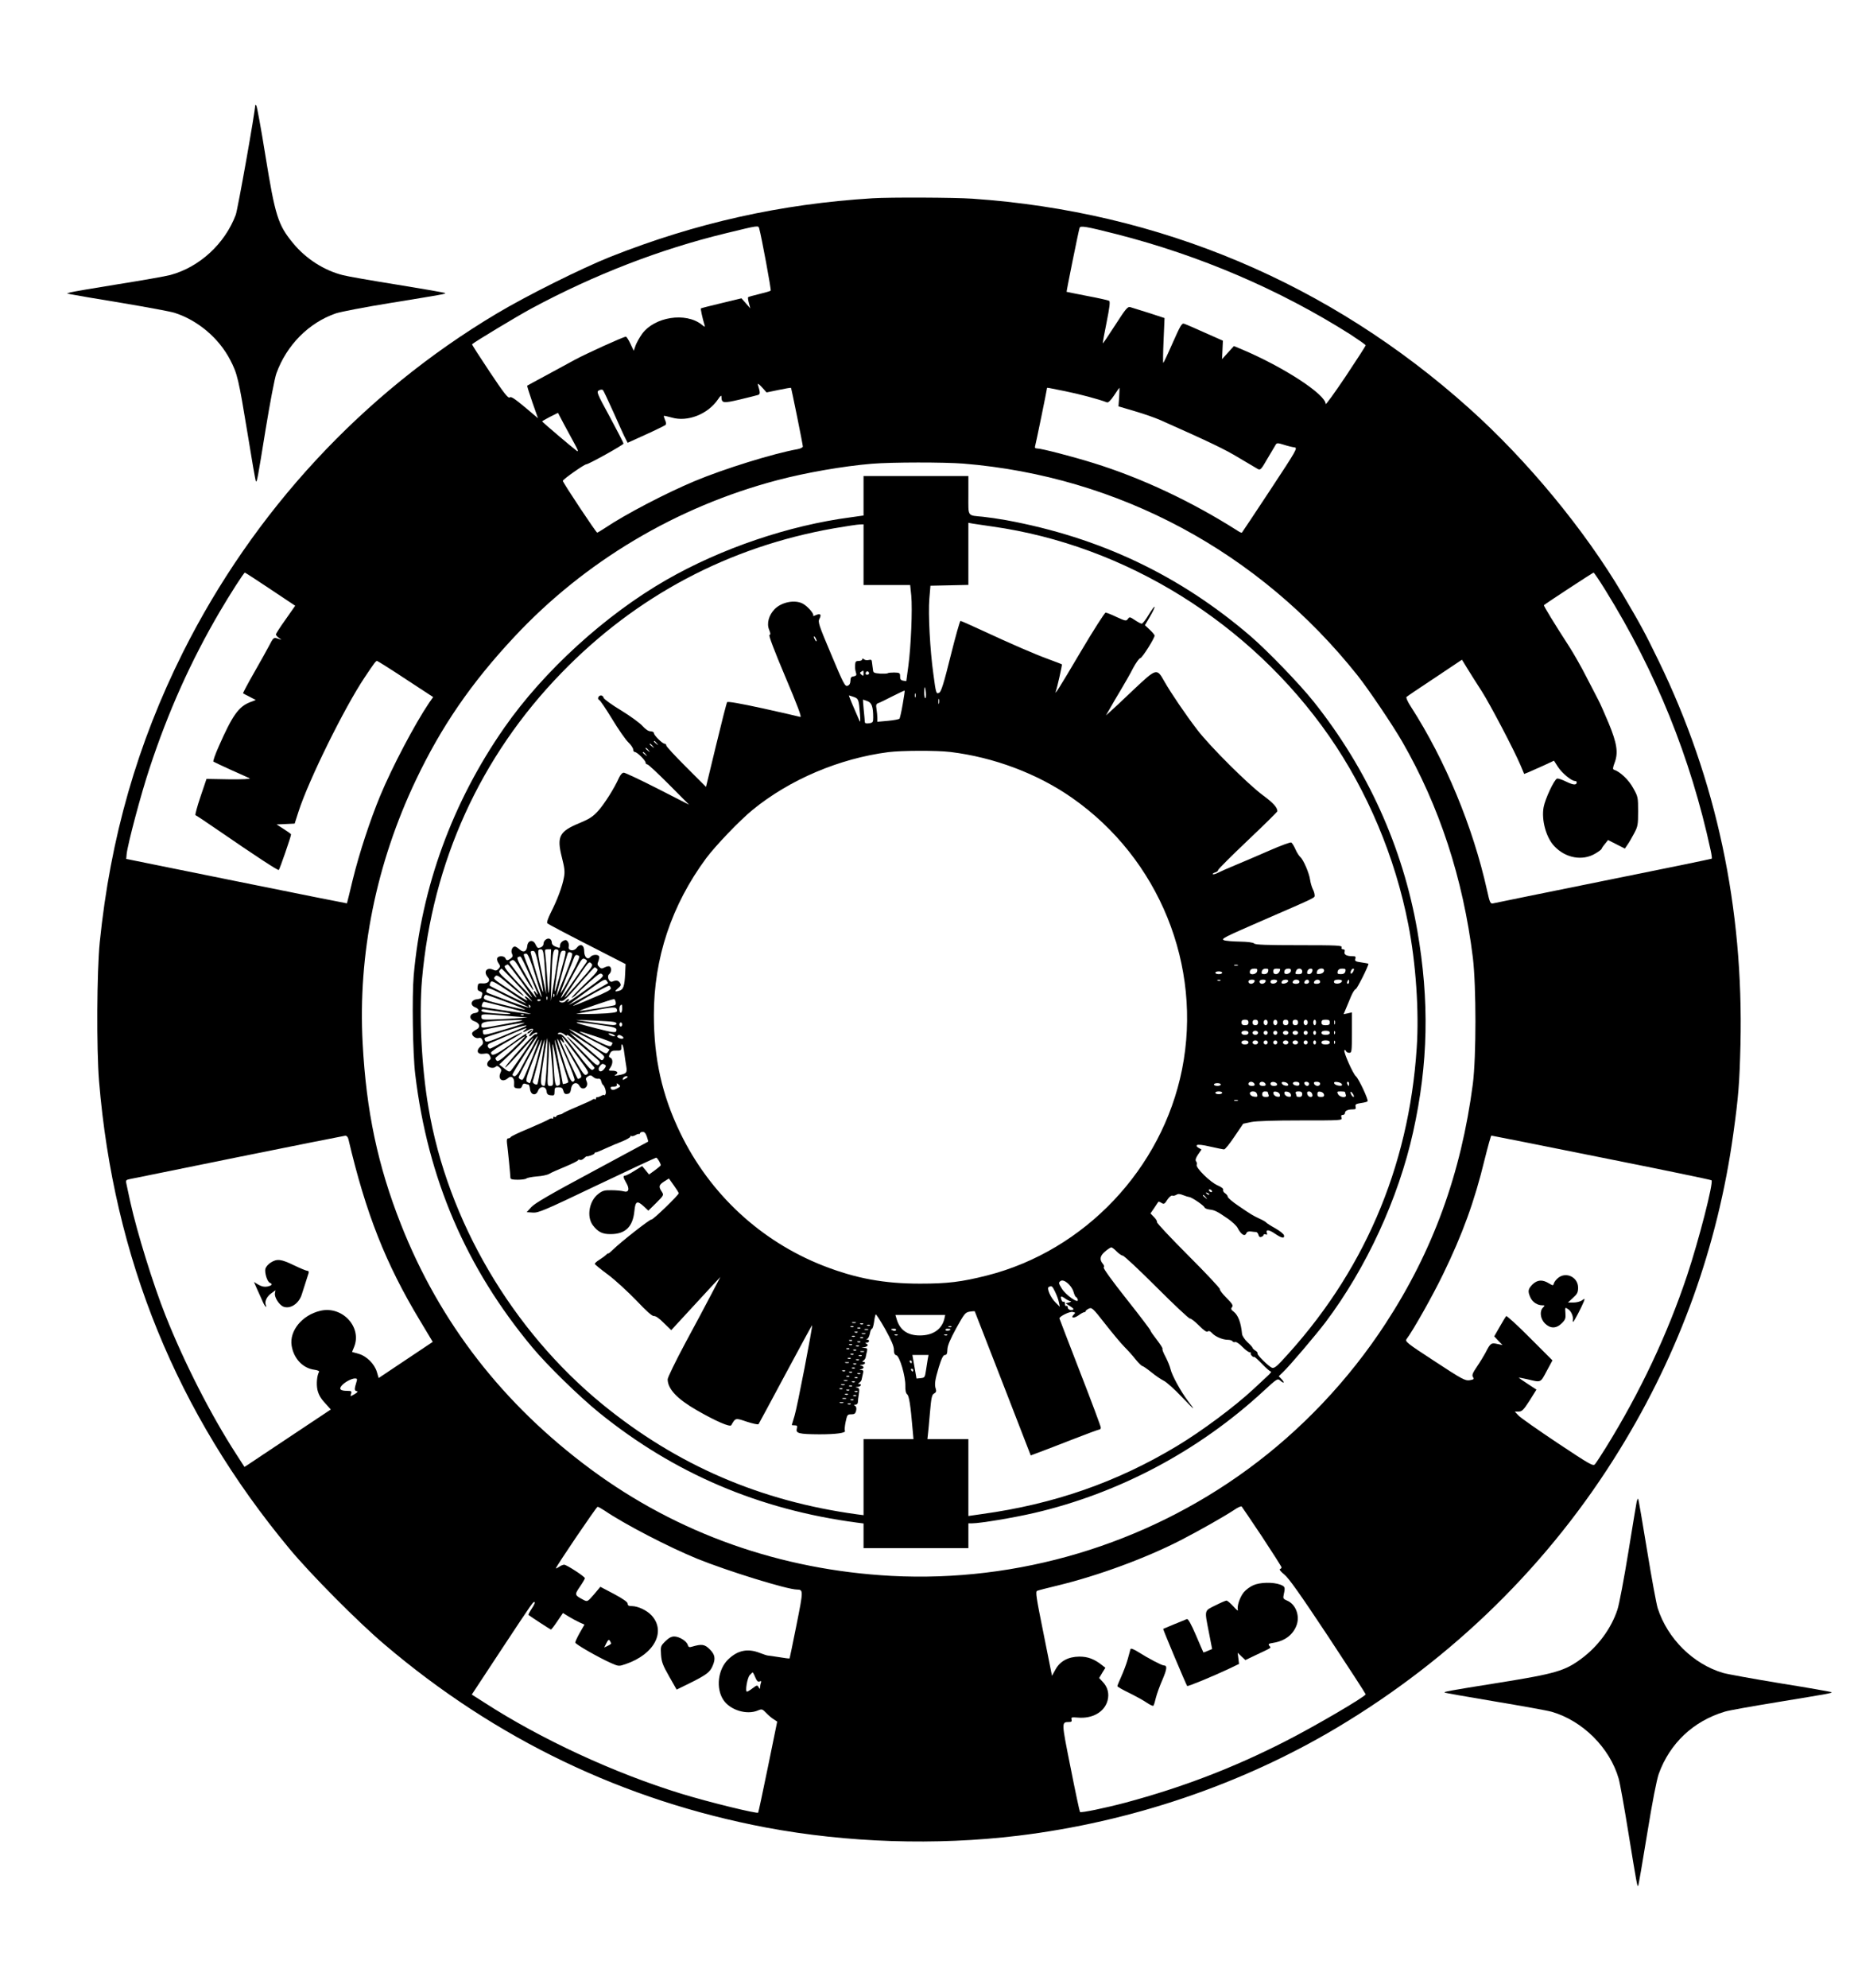 <?xml version="1.0" encoding="UTF-8" standalone="yes"?>
<svg version="1.0" xmlns="http://www.w3.org/2000/svg" width="1344" height="1441" viewBox="0 0 1344 1441" preserveAspectRatio="xMidYMid meet">
  <g transform="translate(0,1441) scale(0.1,-0.1)" fill="#000000" stroke="none">
    <path d="M1850 13648 c0 -46 -126 -753 -141 -795 -79 -210 -263 -379 -474
-436 -33 -9 -204 -39 -380 -67 -176 -28 -331 -55 -345 -59 l-25 -8 30 -6 c17
-4 181 -32 365 -62 184 -31 358 -63 385 -72 169 -54 321 -183 403 -340 53
-102 61 -136 127 -537 30 -187 57 -342 60 -344 8 -8 12 15 70 373 33 200 66
375 79 410 74 204 234 366 431 434 33 11 213 46 400 76 376 61 398 65 392 71
-3 3 -157 30 -343 60 -187 30 -366 61 -399 70 -135 34 -267 118 -360 231 -110
133 -130 198 -201 635 -31 194 -61 357 -66 363 -4 5 -8 6 -8 3z"/>
    <path d="M6325 12973 c-665 -41 -1279 -178 -1900 -424 -208 -83 -604 -280
-825 -412 -972 -580 -1762 -1433 -2274 -2455 -330 -660 -526 -1343 -603 -2102
-21 -211 -24 -771 -5 -1005 106 -1282 563 -2406 1381 -3390 152 -183 496 -530
686 -691 809 -689 1738 -1134 2770 -1329 588 -110 1228 -131 1825 -59 817 99
1618 370 2310 782 844 503 1545 1191 2052 2017 434 705 710 1473 823 2287 38
274 45 369 52 648 23 994 -175 1920 -593 2780 -103 212 -133 266 -262 485
-276 467 -691 969 -1112 1346 -1009 905 -2243 1426 -3600 1519 -131 9 -599 11
-725 3z m-821 -220 c16 -57 88 -444 83 -449 -3 -4 -41 -15 -83 -25 -42 -10
-78 -20 -81 -23 -2 -2 0 -21 6 -43 l10 -38 -32 37 -32 36 -145 -35 c-80 -19
-147 -36 -149 -38 -3 -4 11 -71 26 -119 5 -18 4 -18 -21 2 -116 91 -340 56
-431 -67 -19 -27 -41 -66 -48 -86 l-13 -37 -24 51 c-13 28 -28 51 -33 51 -17
0 -290 -124 -369 -167 -42 -23 -137 -74 -210 -114 -73 -39 -135 -73 -136 -74
-2 -2 15 -56 37 -120 l41 -116 -96 81 c-75 62 -99 78 -109 70 -11 -9 -41 29
-145 185 -72 108 -130 198 -128 200 24 21 325 202 428 258 459 247 936 431
1410 546 246 60 237 58 244 34z m2586 -39 c608 -155 1186 -403 1698 -727 61
-40 112 -75 112 -80 0 -4 -65 -105 -145 -225 -80 -119 -145 -209 -145 -200 0
69 -301 266 -605 395 l-60 25 -43 -47 -43 -48 3 67 3 67 -131 58 c-73 33 -140
62 -151 65 -16 5 -27 -15 -82 -139 -35 -80 -66 -145 -68 -145 -3 0 -2 73 2
163 l7 162 -113 37 c-63 20 -124 39 -135 42 -19 6 -33 -11 -109 -129 -48 -75
-89 -135 -90 -133 -2 2 10 70 27 152 22 110 27 151 18 156 -6 4 -78 20 -158
35 -81 16 -148 29 -150 30 -2 2 86 439 94 463 5 18 44 12 264 -44z m-2446
-1130 c48 10 88 17 90 15 4 -5 86 -411 86 -425 0 -7 -17 -15 -37 -19 -175 -31
-536 -143 -748 -232 -210 -88 -503 -241 -650 -340 -27 -18 -53 -33 -56 -33 -8
0 -249 363 -249 375 0 11 156 120 170 120 17 0 270 141 270 150 0 6 -45 92
-99 193 -95 174 -98 183 -79 193 11 6 24 7 29 2 4 -4 39 -78 78 -165 38 -86
76 -170 85 -186 l16 -31 132 60 c73 33 137 65 142 69 6 6 5 20 -3 36 -6 15
-10 28 -9 30 2 2 27 -4 57 -12 115 -34 263 24 336 132 18 27 25 32 25 18 1
-46 11 -48 131 -20 63 15 122 30 132 33 19 5 19 16 1 76 -4 11 9 3 29 -19 l34
-38 87 18z m2077 -9 c104 -21 247 -59 303 -81 10 -4 28 14 52 50 20 31 38 56
39 56 1 0 0 -30 -2 -67 l-5 -68 118 -35 c66 -19 151 -49 189 -66 353 -157 466
-211 566 -272 64 -38 126 -75 137 -81 19 -10 25 -3 71 77 28 48 55 93 60 101
7 11 16 11 57 -2 27 -9 61 -17 76 -19 27 -3 22 -12 -173 -308 -111 -168 -203
-307 -206 -310 -2 -2 -14 2 -26 10 -337 215 -701 386 -1053 495 -155 48 -375
105 -407 105 -13 0 -17 5 -13 18 5 15 86 410 86 419 0 5 -2 5 131 -22z m-3555
-383 c24 -44 29 -59 16 -50 -32 23 -252 210 -252 214 0 2 26 17 57 33 l58 29
43 -82 c24 -44 59 -109 78 -144z m2819 -142 c1124 -92 2144 -640 2856 -1535
78 -98 255 -360 324 -480 270 -469 441 -991 512 -1565 25 -208 25 -718 0 -915
-85 -650 -289 -1211 -634 -1739 -266 -408 -610 -771 -999 -1055 -746 -546
-1665 -820 -2582 -772 -803 43 -1548 306 -2177 771 -637 471 -1098 1064 -1379
1778 -168 426 -251 820 -277 1310 -35 648 98 1304 386 1909 185 389 401 703
712 1036 511 548 1176 944 1908 1137 208 55 480 102 685 119 149 12 523 12
665 1z m-5025 -910 l180 -120 -70 -100 c-39 -54 -70 -103 -70 -108 0 -5 10
-17 23 -26 22 -15 22 -15 -7 -5 -33 11 -33 11 -68 -56 -11 -22 -59 -107 -105
-188 -47 -82 -83 -150 -81 -152 2 -1 23 -13 48 -25 l44 -23 -41 -16 c-83 -32
-128 -95 -227 -320 -26 -58 -43 -107 -39 -111 5 -3 62 -30 128 -60 66 -29 127
-57 135 -61 9 -5 -53 -8 -149 -7 l-164 3 -44 -130 c-24 -71 -40 -131 -36 -133
5 -1 71 -45 148 -98 297 -204 448 -303 456 -299 6 4 89 243 89 258 0 3 -24 20
-52 38 l-53 34 66 3 65 3 28 87 c73 227 333 754 479 972 72 108 81 119 90 120
4 0 98 -59 207 -131 l200 -131 -29 -41 c-104 -154 -269 -467 -356 -677 -73
-177 -150 -411 -197 -602 -23 -95 -42 -174 -43 -175 0 -1 -360 71 -800 160
l-800 162 3 35 c7 70 105 440 167 625 134 407 299 775 507 1130 78 133 176
285 183 285 3 0 86 -54 185 -120z m9679 -9 c365 -589 617 -1213 762 -1884 7
-31 10 -59 8 -60 -2 -2 -355 -75 -784 -161 -429 -87 -790 -160 -801 -163 -20
-4 -24 3 -44 94 -103 463 -303 944 -552 1331 -24 36 -37 67 -32 71 5 5 97 67
206 139 l196 131 41 -67 c23 -37 68 -109 102 -161 62 -97 235 -427 282 -538
l26 -62 33 13 c18 8 67 30 108 48 l75 35 29 -45 c29 -45 98 -102 123 -102 7 0
13 -4 13 -9 0 -23 -25 -21 -76 4 -30 15 -60 25 -67 22 -21 -8 -86 -147 -97
-207 -17 -92 18 -221 78 -283 81 -86 203 -108 295 -54 26 15 47 31 47 35 1 4
11 20 24 35 l23 29 61 -31 61 -31 19 28 c11 15 32 52 48 82 27 50 29 64 29
160 0 102 -1 107 -36 169 -32 59 -94 118 -140 133 -9 3 -7 17 6 51 27 72 17
140 -44 287 -29 69 -62 144 -74 166 -12 23 -52 100 -88 170 -36 71 -91 167
-121 214 -108 167 -190 301 -186 304 17 15 355 236 360 236 4 0 43 -58 87
-129z m-9113 -3978 c126 -537 270 -902 518 -1313 l93 -155 -196 -131 -196
-131 -13 44 c-17 58 -75 116 -134 132 l-46 13 14 34 c61 145 -85 303 -245 264
-131 -31 -224 -145 -207 -252 15 -94 81 -164 165 -175 23 -3 38 -10 34 -15
-15 -26 -21 -86 -12 -130 8 -34 23 -62 54 -95 l43 -48 -287 -191 c-157 -105
-298 -198 -312 -208 l-27 -17 -60 93 c-182 281 -376 661 -513 1006 -88 221
-206 602 -254 819 -14 65 -28 128 -30 140 -4 18 0 23 27 28 18 4 373 75 788
160 415 84 763 153 772 154 11 1 20 -9 24 -26z m9083 -132 c436 -87 795 -161
798 -165 16 -15 -92 -435 -177 -690 -143 -428 -341 -847 -588 -1246 -36 -58
-72 -113 -80 -122 -13 -15 -35 -3 -271 154 -141 94 -268 183 -283 199 l-27 29
28 0 c24 0 35 11 79 79 l50 80 -64 42 c-35 23 -64 43 -64 44 0 2 28 -3 63 -11
100 -24 93 -27 139 59 l42 78 -164 164 c-90 91 -168 161 -171 157 -4 -4 -25
-38 -47 -77 l-40 -70 30 -32 30 -31 -38 8 c-44 10 -50 6 -86 -65 -12 -22 -39
-67 -61 -99 -32 -47 -38 -63 -29 -76 9 -15 6 -18 -24 -23 -32 -5 -54 6 -253
137 -206 134 -217 144 -204 162 47 62 189 314 264 469 142 292 228 529 301
830 24 96 46 175 49 175 3 0 362 -71 798 -159z m-9024 -1623 c-17 -56 -17 -66
0 -70 12 -2 8 -8 -15 -22 -32 -18 -32 -18 -25 3 6 18 2 21 -27 21 -50 0 -63
12 -41 38 21 25 71 52 97 52 14 0 17 -5 11 -22z m6564 -1125 c77 -117 141
-217 141 -222 0 -5 -5 -11 -12 -13 -6 -2 8 -20 32 -39 32 -25 116 -144 317
-447 150 -227 273 -417 273 -421 0 -16 -372 -234 -585 -342 -374 -191 -745
-333 -1155 -443 -147 -39 -324 -76 -331 -68 -3 4 -34 148 -68 321 -67 335 -67
330 -12 331 18 0 22 4 19 18 -5 16 0 18 46 14 106 -9 193 41 215 124 13 50 1
97 -35 135 l-26 28 22 37 23 37 -24 19 c-57 45 -103 62 -165 62 -80 -1 -139
-32 -173 -94 l-25 -45 -61 305 c-54 267 -60 306 -46 311 9 4 77 21 151 39 289
70 635 197 890 328 141 73 310 169 385 218 27 19 52 30 56 26 4 -4 70 -103
148 -219z m-4766 189 c142 -97 466 -265 672 -349 217 -88 652 -223 723 -223
46 -1 46 -6 -4 -256 -26 -131 -49 -241 -50 -243 -2 -2 -36 2 -76 9 -40 6 -77
12 -83 12 -5 0 -32 9 -58 19 -87 34 -160 19 -229 -48 -74 -72 -90 -209 -34
-293 49 -74 170 -111 251 -76 28 12 32 10 60 -19 16 -17 41 -38 55 -46 l24
-16 -67 -328 c-37 -181 -69 -330 -71 -332 -9 -9 -357 76 -556 137 -486 149
-1018 395 -1432 663 l-88 56 216 328 c232 351 231 350 240 341 3 -4 -7 -25
-22 -47 -15 -23 -25 -43 -23 -45 15 -12 159 -106 163 -106 3 0 24 27 46 60
l41 60 42 -26 c23 -14 58 -33 78 -42 l36 -16 -34 -59 c-18 -32 -33 -64 -33
-71 0 -12 168 -108 260 -149 55 -24 56 -24 106 -7 208 71 295 237 186 354 -34
36 -97 65 -139 66 -25 0 -33 4 -33 18 0 11 -32 34 -99 70 l-99 52 -46 -55
c-46 -53 -48 -54 -74 -41 -68 36 -69 37 -28 97 20 29 36 57 36 61 0 12 -133
98 -150 98 -9 0 -26 -7 -38 -16 -12 -8 -22 -13 -22 -10 0 13 294 446 302 446
5 0 28 -13 51 -28z m47 -963 c0 -3 -11 -11 -25 -17 l-25 -12 16 32 c12 24 18
28 25 17 5 -8 9 -17 9 -20z m1045 -245 c11 -26 19 -35 31 -30 12 5 15 2 10
-10 -3 -8 -6 -23 -6 -32 -1 -15 -2 -15 -11 1 -9 16 -12 15 -43 -8 -18 -14 -36
-25 -41 -25 -15 0 2 100 20 120 10 11 20 20 21 20 2 0 11 -16 19 -36z"/>
    <path d="M6260 10817 l0 -143 -92 -13 c-450 -59 -939 -225 -1338 -454 -441
-253 -889 -661 -1175 -1072 -374 -537 -599 -1151 -656 -1795 -13 -151 -7 -567
11 -715 90 -755 368 -1403 849 -1980 110 -132 339 -355 484 -473 545 -441
1160 -703 1870 -797 l47 -6 0 -90 0 -89 380 0 380 0 0 90 0 90 28 0 c57 0 298
40 449 75 615 143 1195 451 1664 885 94 87 101 91 118 76 27 -25 37 -19 13 7
l-22 23 31 30 c46 43 236 267 307 360 296 393 529 897 636 1380 110 495 119
951 30 1462 -105 602 -362 1169 -751 1657 -103 129 -331 365 -458 475 -514
441 -1091 715 -1770 840 -55 10 -131 21 -170 25 -115 11 -105 -3 -105 156 l0
139 -380 0 -380 0 0 -143z m935 -223 c964 -136 1868 -698 2439 -1517 278 -399
480 -879 575 -1367 55 -279 79 -631 61 -895 -57 -870 -389 -1639 -982 -2272
-34 -37 -53 -50 -66 -46 -24 8 -112 95 -106 104 3 5 -4 14 -16 21 -11 7 -20
16 -20 20 0 4 -17 23 -37 41 -20 19 -37 45 -39 58 -8 84 -28 137 -61 163 -19
14 -21 21 -12 33 10 11 3 24 -41 68 -29 29 -50 57 -47 62 3 5 -99 114 -228
243 -129 129 -231 238 -228 243 3 5 -6 21 -21 36 l-26 27 27 39 c14 22 28 42
30 45 2 2 13 -1 23 -8 17 -11 23 -8 42 23 13 19 29 33 36 30 7 -3 20 0 30 6
12 8 25 7 47 -2 17 -7 37 -13 46 -14 20 -3 106 -61 111 -76 2 -6 19 -13 37
-15 37 -4 56 -14 133 -67 30 -21 61 -50 69 -65 26 -51 54 -67 65 -38 3 9 16
13 32 11 15 -2 32 -4 38 -4 7 -1 14 -10 17 -21 3 -13 10 -18 21 -14 9 3 16 10
16 15 0 4 7 6 15 3 11 -4 13 -2 9 9 -10 28 13 27 57 -3 50 -34 72 -38 67 -13
-2 10 -30 32 -63 51 -33 18 -62 37 -65 41 -3 5 -25 18 -50 29 -50 24 -56 27
-157 96 -40 27 -73 56 -73 63 0 7 -9 18 -19 25 -10 6 -17 17 -14 25 3 8 -12
20 -40 32 -54 23 -160 128 -152 149 3 8 1 20 -5 26 -6 9 -2 24 15 49 l25 36
-21 12 c-13 7 -18 14 -12 20 6 6 42 2 97 -11 48 -11 93 -20 100 -20 7 0 41 42
75 93 l63 93 57 12 c37 8 166 12 360 12 298 0 302 0 296 20 -5 14 -2 20 9 20
9 0 16 6 16 14 0 16 21 26 57 26 20 0 24 4 20 20 -4 16 2 20 39 26 24 3 46 9
48 13 7 11 -65 165 -85 181 -21 18 -93 180 -83 189 4 3 9 0 11 -6 3 -7 13 -13
24 -13 18 0 19 9 19 146 l0 147 -30 -7 -30 -6 16 38 c9 20 25 61 37 89 12 29
28 54 35 55 10 2 92 166 92 183 0 2 -23 6 -50 10 -44 6 -50 10 -45 26 5 15 1
19 -17 19 -46 0 -66 11 -61 31 4 13 0 19 -11 19 -10 0 -13 6 -10 15 5 13 -33
15 -308 15 -236 0 -317 3 -326 12 -8 8 -47 13 -105 14 -51 1 -102 5 -114 10
-23 10 -3 20 277 142 405 176 380 164 380 185 0 10 -6 30 -14 45 -7 15 -16 45
-19 67 -7 49 -49 146 -71 164 -9 8 -25 33 -35 56 -10 23 -24 45 -30 49 -6 4
-79 -23 -163 -60 -84 -37 -193 -83 -243 -104 -49 -20 -105 -45 -123 -54 -19
-10 -37 -15 -40 -11 -3 3 4 8 16 12 12 3 22 10 22 17 0 6 97 103 215 215 118
112 215 207 215 212 0 27 -31 61 -103 114 -108 79 -385 355 -477 475 -84 109
-193 270 -239 351 -55 98 -56 98 -223 -59 -79 -76 -157 -148 -173 -162 l-28
-25 29 50 c15 28 51 88 79 135 28 47 69 118 89 158 21 39 45 72 52 72 13 0
104 144 104 164 0 5 -16 24 -35 42 l-35 33 35 60 c19 32 35 65 35 73 0 7 -18
-17 -41 -54 -22 -38 -46 -68 -52 -68 -7 0 -29 12 -50 26 -36 24 -39 25 -51 8
-12 -16 -17 -15 -81 14 -37 18 -73 32 -80 32 -7 0 -88 -127 -180 -282 -160
-271 -193 -322 -181 -288 11 31 47 192 44 195 -2 2 -46 19 -98 38 -104 38
-269 110 -487 211 -78 36 -145 66 -150 66 -5 0 -37 -115 -72 -255 -48 -194
-68 -258 -82 -265 -22 -12 -24 -8 -43 137 -24 170 -38 436 -29 543 l8 95 138
3 137 3 0 225 0 225 33 -6 c17 -3 82 -12 142 -21z m-935 -204 l0 -220 169 0
169 0 8 -77 c9 -100 -2 -366 -21 -508 -8 -60 -15 -111 -15 -111 0 -1 -10 1
-23 3 -17 3 -23 11 -22 31 0 25 -3 27 -43 28 -23 0 -44 -2 -46 -5 -2 -3 -27
-4 -55 -3 -42 3 -51 7 -52 23 -1 10 -3 24 -4 29 -1 6 -3 20 -4 31 -1 17 -6 20
-23 16 -12 -4 -28 -1 -35 5 -9 7 -13 7 -13 -1 0 -6 -11 -11 -25 -11 -20 0 -25
-5 -26 -27 -1 -28 -1 -34 8 -65 3 -11 -2 -17 -19 -20 -18 -2 -23 -9 -23 -32
-1 -20 -7 -31 -21 -36 -18 -7 -29 13 -118 226 -91 215 -98 237 -86 259 17 32
7 41 -26 27 -14 -7 -23 -8 -19 -2 7 12 -42 68 -77 86 -57 29 -151 11 -202 -40
-43 -44 -60 -105 -40 -151 10 -25 11 -34 2 -37 -7 -3 35 -114 114 -301 90
-212 121 -296 110 -293 -10 3 -131 31 -271 62 -166 36 -256 52 -260 45 -4 -5
-40 -146 -80 -312 l-73 -302 -144 144 c-79 79 -144 149 -144 156 0 7 -5 13
-12 13 -16 0 -78 61 -78 77 0 7 -11 13 -24 13 -16 0 -36 14 -58 38 -18 21 -88
72 -155 113 -67 40 -124 82 -127 91 -2 10 -11 18 -19 18 -19 0 -30 -27 -13
-33 7 -3 49 -65 94 -139 44 -73 97 -149 116 -167 20 -19 36 -43 36 -53 0 -10
5 -18 12 -18 16 0 78 -61 78 -77 0 -7 6 -13 13 -13 7 0 77 -66 157 -146 l145
-146 -227 116 c-126 64 -236 116 -246 116 -11 0 -24 -14 -35 -37 -32 -73 -105
-189 -151 -240 -38 -42 -63 -58 -137 -89 -145 -60 -164 -97 -126 -247 20 -79
23 -105 15 -146 -11 -64 -47 -160 -94 -253 -22 -44 -32 -74 -26 -80 5 -5 135
-74 288 -152 l279 -143 -3 -65 c-4 -95 -13 -121 -45 -129 -33 -9 -34 -3 -4 21
18 15 20 22 11 37 -12 18 -26 21 -55 9 -23 -10 -43 38 -23 54 17 15 19 46 3
56 -6 3 -22 0 -35 -7 -21 -11 -27 -10 -41 4 -13 13 -14 21 -6 39 5 13 8 29 6
36 -6 17 -48 15 -63 -3 -20 -25 -45 -2 -45 42 0 46 -29 58 -55 23 -21 -28 -65
-20 -57 10 3 11 -1 27 -7 36 -10 13 -17 14 -34 5 -12 -6 -22 -21 -22 -31 0
-23 0 -23 -34 -10 -16 6 -26 17 -26 30 0 11 -7 23 -15 26 -19 8 -45 -13 -45
-36 0 -16 -18 -30 -39 -30 -4 0 -13 12 -19 26 -18 38 -56 30 -60 -13 -4 -40
-28 -50 -57 -23 -12 11 -26 20 -33 20 -19 0 -31 -32 -20 -53 7 -14 5 -22 -9
-33 -23 -17 -32 -17 -39 1 -8 19 -53 20 -60 0 -3 -8 1 -24 10 -36 14 -21 14
-24 0 -40 -13 -14 -21 -16 -39 -7 -47 21 -73 -15 -39 -54 23 -25 2 -49 -40
-45 -27 2 -31 -1 -34 -25 -2 -20 2 -28 18 -33 14 -4 19 -12 16 -22 -3 -8 -6
-18 -6 -23 0 -5 -15 -10 -32 -12 -44 -4 -53 -43 -14 -58 34 -13 33 -38 -1 -42
-42 -5 -45 -45 -5 -59 41 -14 48 -45 14 -61 -14 -7 -27 -18 -29 -24 -6 -19 25
-43 47 -37 14 4 22 -1 28 -18 7 -18 4 -27 -15 -43 -35 -31 -22 -60 23 -53 28
5 36 2 45 -15 9 -17 8 -24 -6 -34 -9 -7 -15 -21 -13 -31 4 -21 45 -30 61 -14
8 8 16 6 28 -5 14 -13 16 -21 7 -39 -21 -47 15 -73 54 -39 25 23 49 2 45 -40
-2 -27 1 -31 25 -34 20 -2 28 2 33 18 4 14 12 19 22 16 8 -3 18 -6 23 -6 5 0
10 -15 12 -32 4 -44 43 -53 58 -14 14 38 57 36 62 -1 2 -22 9 -29 31 -31 24
-3 27 0 27 27 0 27 3 31 29 31 23 0 30 -6 35 -26 5 -19 12 -25 29 -22 17 2 23
11 27 38 6 42 42 54 60 21 22 -42 72 -10 52 33 -8 18 -6 25 10 35 16 10 23 10
38 -4 10 -9 26 -15 36 -13 12 2 20 -4 22 -17 3 -11 7 -22 11 -25 16 -12 29
-58 20 -71 -5 -8 -9 -10 -9 -6 0 4 -10 2 -22 -5 -13 -7 -26 -11 -30 -10 -5 1
-8 -3 -8 -10 0 -6 -3 -8 -7 -5 -3 4 -11 3 -17 -2 -6 -5 -56 -28 -111 -51 -55
-23 -102 -45 -105 -49 -3 -3 -14 -8 -25 -9 -11 -2 -22 -8 -23 -13 -2 -5 -8 -7
-13 -3 -5 3 -9 0 -9 -7 0 -7 -3 -9 -7 -6 -3 4 -16 1 -27 -7 -12 -7 -77 -37
-146 -66 -69 -28 -126 -56 -128 -61 -2 -5 -10 -9 -17 -9 -10 0 -12 -10 -10
-32 7 -50 25 -237 25 -253 0 -11 13 -15 53 -15 29 0 57 4 63 9 5 5 39 12 76
15 36 2 77 11 90 19 12 8 65 31 116 52 50 21 92 42 92 46 0 5 6 6 14 3 7 -3
21 2 29 11 9 9 18 15 19 15 10 -4 58 14 58 21 0 5 3 8 8 7 4 -1 36 12 72 29
36 16 91 40 123 52 31 13 57 28 57 34 0 6 3 7 6 4 4 -3 16 -1 28 5 11 7 24 11
29 10 4 -1 7 2 7 6 0 4 8 8 18 9 13 1 23 -10 31 -34 7 -19 11 -36 9 -37 -1 -1
-185 -100 -408 -220 -299 -160 -414 -227 -438 -254 l-34 -37 45 -3 c40 -3 86
17 465 198 231 110 424 200 429 200 8 0 33 -42 33 -55 0 -3 -19 -19 -42 -36
l-43 -31 -25 31 -25 30 -55 -34 c-30 -19 -61 -35 -67 -35 -18 0 -16 -14 7 -53
26 -44 18 -72 -19 -61 -14 4 -53 8 -87 8 -51 1 -66 -3 -96 -26 -67 -51 -87
-164 -41 -227 38 -50 70 -66 132 -65 106 1 159 54 170 169 7 71 20 76 69 31
l32 -30 57 56 c56 56 56 57 40 82 -24 36 -21 48 17 73 l35 22 35 -49 c20 -28
36 -53 36 -58 0 -13 -186 -193 -197 -190 -11 3 -218 -159 -280 -219 -18 -18
-33 -30 -33 -27 0 3 -7 -1 -15 -9 -8 -8 -31 -25 -50 -37 -20 -12 -35 -26 -33
-31 2 -4 45 -40 97 -78 52 -39 143 -123 204 -186 74 -78 115 -115 128 -113 11
2 39 -17 71 -50 l54 -52 129 140 c72 78 152 164 178 193 l49 52 -63 -120 c-34
-66 -120 -227 -191 -358 -70 -131 -128 -250 -128 -263 0 -70 69 -143 212 -225
141 -81 240 -123 249 -108 31 54 29 54 114 25 44 -14 81 -22 84 -17 3 5 92
169 196 364 105 196 191 354 192 353 6 -5 -109 -600 -127 -656 -11 -36 -20
-66 -20 -67 0 -2 9 -3 21 -3 18 0 20 -4 15 -25 -8 -33 16 -39 164 -40 122 0
194 10 185 26 -4 5 -1 34 5 64 11 51 13 55 41 55 23 0 30 5 35 26 4 17 2 29
-7 35 -11 7 -11 9 3 9 9 0 17 8 17 18 0 9 3 36 7 59 5 35 4 42 -12 46 -16 4
-15 5 4 6 23 1 32 21 10 21 -9 0 -9 3 1 9 8 5 16 15 17 23 1 7 5 25 9 41 6 22
4 27 -11 28 -17 1 -17 2 -1 6 9 2 17 8 17 13 0 5 -8 11 -17 13 -14 4 -12 5 5
6 23 1 32 21 10 21 -9 0 -9 3 1 9 8 5 16 17 17 27 2 10 5 28 9 41 4 19 1 23
-17 24 l-23 2 23 4 c24 5 29 18 10 26 -8 3 -6 6 5 6 19 1 24 21 5 22 -10 0
-10 2 -1 6 7 2 15 20 19 39 3 19 10 34 15 34 4 0 11 21 15 48 3 26 9 51 12 56
2 4 33 -43 68 -105 45 -81 64 -125 64 -150 0 -27 5 -38 18 -41 24 -7 67 -154
65 -223 -1 -32 4 -53 13 -60 14 -10 25 -81 39 -248 l7 -77 -181 0 -181 0 0
-276 0 -275 -47 6 c-702 96 -1304 356 -1844 796 -657 537 -1124 1332 -1263
2152 -50 290 -69 674 -47 927 75 852 423 1618 1011 2223 542 559 1213 914
1975 1048 88 15 172 28 188 28 l27 1 0 -220z m-340 -625 c0 -5 -5 -3 -10 5 -5
8 -10 20 -10 25 0 6 5 3 10 -5 5 -8 10 -19 10 -25z m340 -236 c0 -18 -2 -20
-15 -9 -13 11 -13 15 -3 21 18 12 18 12 18 -12z m40 0 c0 -5 -7 -9 -15 -9 -9
0 -12 6 -9 15 6 15 24 11 24 -6z m412 -139 c2 -22 0 -40 -4 -40 -5 0 -8 18 -8
40 0 22 2 40 4 40 2 0 6 -18 8 -40z m-168 -83 c-9 -53 -20 -100 -23 -105 -3
-5 -41 -12 -83 -16 l-78 -7 0 28 c0 15 -3 44 -6 64 -5 29 -3 37 12 43 11 3 57
26 104 50 47 24 86 42 88 41 2 -2 -5 -46 -14 -98z m93 51 c-3 -7 -5 -2 -5 12
0 14 2 19 5 13 2 -7 2 -19 0 -25z m-448 1 c35 -12 37 -20 45 -124 4 -45 3 -63
-3 -50 -37 83 -80 185 -77 185 2 0 17 -5 35 -11z m618 -46 c-3 -10 -5 -4 -5
12 0 17 2 24 5 18 2 -7 2 -21 0 -30z m-520 16 c32 -11 43 -40 43 -120 0 -33
-3 -37 -30 -41 -22 -3 -30 -1 -31 11 0 9 -4 49 -8 89 -4 39 -6 72 -5 72 0 0
15 -5 31 -11z m-1526 -306 c13 -16 12 -17 -3 -4 -17 13 -22 21 -14 21 2 0 10
-8 17 -17z m-30 -20 c13 -16 12 -17 -3 -4 -10 7 -18 15 -18 17 0 8 8 3 21 -13z
m-30 -30 c13 -16 12 -17 -3 -4 -10 7 -18 15 -18 17 0 8 8 3 21 -13z m2189 -13
c314 -38 631 -157 881 -332 632 -441 947 -1218 798 -1968 -144 -721 -706
-1314 -1414 -1494 -186 -47 -287 -59 -485 -59 -261 0 -463 37 -700 129 -455
178 -825 521 -1039 964 -132 273 -191 538 -191 853 0 413 128 797 379 1137 68
91 241 272 336 350 269 220 629 373 985 419 95 12 352 13 450 1z m-2209 -17
c13 -16 12 -17 -3 -4 -10 7 -18 15 -18 17 0 8 8 3 21 -13z m-738 -1470 c4 -32
8 -105 11 -163 l5 -105 -29 140 c-35 170 -36 185 -11 185 15 0 19 -10 24 -57z
m46 -98 c-4 -86 -9 -158 -11 -161 -3 -2 -8 51 -12 118 -4 68 -10 140 -13 161
-5 34 -4 37 18 37 l24 0 -6 -155z m60 138 c0 -10 -13 -94 -28 -188 l-28 -170
4 135 c6 207 11 240 34 240 12 0 19 -7 18 -17z m-137 -138 c15 -77 26 -146 25
-154 -1 -8 -23 53 -48 135 -25 82 -44 153 -42 157 3 4 12 7 21 5 13 -3 23 -35
44 -143z m154 -4 c-22 -83 -42 -148 -44 -146 -3 2 6 70 18 150 21 136 24 145
45 145 22 0 22 -1 -19 -149z m80 131 c8 -5 -7 -53 -49 -159 -33 -84 -62 -152
-63 -150 -3 3 70 276 81 305 5 14 15 15 31 4z m-265 -162 c27 -85 47 -155 46
-157 -6 -5 -135 302 -130 310 3 4 12 7 20 5 11 -2 31 -52 64 -158z m316 142
c8 -5 -9 -47 -59 -140 -38 -73 -72 -132 -74 -129 -2 2 17 55 42 118 26 63 50
124 55 137 9 23 17 26 36 14z m-356 -141 c62 -141 68 -157 44 -125 -17 22 -20
12 -5 -17 22 -40 0 -16 -71 79 -40 53 -83 111 -96 129 -24 31 -24 32 -5 42 18
10 27 0 87 -105 37 -63 69 -113 72 -110 3 3 -24 56 -60 118 -47 79 -62 115
-54 120 7 4 16 7 20 5 5 -1 35 -62 68 -136z m411 96 c-5 -7 -46 -66 -92 -132
-100 -145 -114 -161 -68 -75 19 36 56 104 82 152 43 80 49 87 67 77 14 -7 17
-14 11 -22z m-52 -141 c-56 -64 -104 -116 -107 -116 -5 0 141 214 165 243 14
15 18 16 30 3 13 -13 2 -29 -88 -130z m-415 -8 c53 -73 84 -119 68 -103 -159
163 -206 217 -192 226 8 5 17 9 21 9 3 0 50 -60 103 -132z m5188 125 c-7 -2
-19 -2 -25 0 -7 3 -2 5 12 5 14 0 19 -2 13 -5z m-4644 -25 c10 -11 -8 -33 -96
-116 -59 -57 -99 -99 -87 -93 11 5 27 17 34 26 7 8 48 47 92 87 71 63 81 70
94 56 14 -13 0 -26 -128 -118 -79 -57 -134 -93 -124 -81 11 11 14 21 9 21 -6
0 -16 -6 -22 -14 -12 -14 -35 -16 -47 -3 -4 3 3 5 14 2 17 -3 44 23 129 120
59 68 110 124 114 124 3 1 11 -5 18 -11z m-611 -80 c101 -106 168 -184 126
-145 -38 35 -55 35 -23 1 13 -15 -32 10 -101 56 -152 100 -146 95 -130 114 11
14 25 5 107 -65 51 -45 96 -79 99 -76 3 2 -38 41 -91 87 -78 67 -94 84 -84 96
6 8 13 14 15 14 2 0 39 -37 82 -82z m5395 62 c-6 -23 -53 -29 -53 -7 0 19 10
27 36 27 17 0 21 -4 17 -20z m80 0 c-3 -13 -14 -20 -28 -20 -18 0 -22 4 -18
20 3 13 14 20 28 20 18 0 22 -4 18 -20z m87 16 c0 -18 -15 -36 -31 -36 -12 0
-19 7 -19 20 0 15 7 20 25 20 14 0 25 -2 25 -4z m78 -13 c-4 -22 -48 -31 -48
-10 0 19 10 27 32 27 13 0 18 -6 16 -17z m82 -3 c0 -15 -7 -20 -25 -20 -27 0
-28 1 -19 24 9 24 44 20 44 -4z m73 0 c-3 -11 -13 -20 -23 -20 -13 0 -17 6
-13 20 3 11 13 20 23 20 13 0 17 -6 13 -20z m85 3 c-2 -11 -14 -19 -30 -21
-22 -3 -26 0 -21 17 7 27 56 30 51 4z m155 -3 c-4 -14 -14 -20 -33 -20 -23 0
-27 4 -23 20 4 14 14 20 33 20 23 0 27 -4 23 -20z m57 -1 c-7 -11 -14 -18 -17
-15 -8 8 5 36 17 36 7 0 7 -6 0 -21z m-950 -9 c0 -5 -11 -10 -25 -10 -14 0
-25 5 -25 10 0 6 11 10 25 10 14 0 25 -4 25 -10z m-4453 -76 c-1 -1 -67 -39
-147 -84 -80 -44 -140 -76 -135 -71 6 5 66 50 135 100 111 80 126 89 137 74 7
-9 12 -18 10 -19z m4440 20 c-3 -3 -12 -4 -19 -1 -8 3 -5 6 6 6 11 1 17 -2 13
-5z m247 -9 c-4 -8 -15 -15 -25 -15 -10 0 -19 7 -19 15 0 9 9 15 25 15 18 0
23 -4 19 -15z m80 0 c-4 -8 -15 -15 -25 -15 -10 0 -19 7 -19 15 0 9 9 15 25
15 18 0 23 -4 19 -15z m84 3 c-7 -20 -48 -23 -48 -4 0 11 9 16 26 16 16 0 24
-5 22 -12z m80 0 c-5 -15 -48 -24 -48 -10 0 14 12 22 33 22 10 0 17 -5 15 -12z
m82 -3 c0 -9 -9 -15 -25 -15 -24 0 -32 10 -18 23 12 13 43 7 43 -8z m70 0 c0
-8 -9 -15 -20 -15 -13 0 -18 5 -14 15 4 8 12 15 20 15 8 0 14 -7 14 -15z m80
0 c0 -9 -9 -15 -25 -15 -18 0 -23 4 -19 15 4 8 15 15 25 15 10 0 19 -7 19 -15z
m158 3 c-7 -20 -58 -23 -58 -4 0 11 10 16 31 16 20 0 29 -4 27 -12z m52 -3 c0
-8 -4 -15 -10 -15 -5 0 -7 7 -4 15 4 8 8 15 10 15 2 0 4 -7 4 -15z m-6083 -76
c59 -39 113 -76 118 -81 9 -9 -254 119 -264 128 -2 2 -1 11 3 20 8 21 16 18
143 -67z m731 29 c2 -11 -35 -31 -132 -71 -73 -32 -138 -57 -142 -57 -5 0 50
34 121 74 72 41 135 73 140 72 6 -1 11 -9 13 -18z m-595 -138 c5 0 5 5 1 12
-5 7 -3 8 5 3 7 -4 9 -11 4 -16 -7 -7 -95 23 -296 100 -23 9 -26 14 -18 29 9
17 21 13 153 -54 79 -40 147 -73 151 -74z m184 78 c-3 -8 -6 -5 -6 6 -1 11 2
17 5 13 3 -3 4 -12 1 -19z m-345 -40 c76 -28 136 -53 134 -55 -2 -2 -71 13
-153 34 -131 32 -150 39 -145 55 2 10 9 18 15 18 5 0 72 -23 149 -52z m295 20
c-3 -8 -6 -5 -6 6 -1 11 2 17 5 13 3 -3 4 -12 1 -19z m-47 -4 c0 -8 -19 -13
-24 -6 -3 5 1 9 9 9 8 0 15 -2 15 -3z m543 -15 c3 -11 0 -22 -6 -24 -30 -9
-251 -44 -255 -41 -3 4 230 84 249 85 4 1 9 -8 12 -20z m-778 -43 c94 -24 168
-45 165 -45 -11 -2 -352 48 -356 52 -6 6 6 37 15 37 3 0 83 -20 176 -44z m825
-6 c0 -16 -4 -30 -10 -30 -11 0 -14 43 -3 53 11 12 13 8 13 -23z m-37 -9 c4
-16 -4 -19 -77 -25 -44 -3 -112 -5 -151 -5 l-70 1 120 23 c154 29 171 30 178
6z m-833 -15 c104 -15 68 -20 -67 -9 -59 4 -83 10 -83 19 0 9 9 12 28 8 15 -3
70 -11 122 -18z m95 -33 l90 -7 -95 -7 c-52 -4 -128 -7 -167 -8 -68 -1 -73 0
-73 20 0 23 -8 23 245 2z m62 11 c-3 -3 -12 -4 -19 -1 -8 3 -5 6 6 6 11 1 17
-2 13 -5z m-127 -64 c-188 -35 -180 -35 -180 -10 0 22 26 28 135 33 204 9 208
7 45 -23z m778 14 c31 -6 28 -24 -5 -23 -16 0 -82 9 -148 19 l-120 19 125 -5
c69 -3 135 -7 148 -10z m4602 -4 c0 -15 -7 -20 -25 -20 -18 0 -25 5 -25 20 0
15 7 20 25 20 18 0 25 -5 25 -20z m70 0 c0 -13 -7 -20 -20 -20 -13 0 -20 7
-20 20 0 13 7 20 20 20 13 0 20 -7 20 -20z m70 0 c0 -11 -7 -20 -15 -20 -8 0
-15 9 -15 20 0 11 7 20 15 20 8 0 15 -9 15 -20z m70 0 c0 -11 -7 -20 -15 -20
-8 0 -15 9 -15 20 0 11 7 20 15 20 8 0 15 -9 15 -20z m80 0 c0 -13 -7 -20 -20
-20 -13 0 -20 7 -20 20 0 13 7 20 20 20 13 0 20 -7 20 -20z m70 0 c0 -13 -7
-20 -20 -20 -13 0 -20 7 -20 20 0 13 7 20 20 20 13 0 20 -7 20 -20z m70 0 c0
-11 -7 -20 -15 -20 -8 0 -15 9 -15 20 0 11 7 20 15 20 8 0 15 -9 15 -20z m60
0 c0 -11 -4 -20 -10 -20 -5 0 -10 9 -10 20 0 11 5 20 10 20 6 0 10 -9 10 -20z
m100 0 c0 -16 -7 -20 -30 -20 -23 0 -30 4 -30 20 0 16 7 20 30 20 23 0 30 -4
30 -20z m37 -12 c-3 -7 -5 -2 -5 12 0 14 2 19 5 13 2 -7 2 -19 0 -25z m-6012
-37 c-149 -44 -160 -46 -163 -28 -2 10 -2 20 0 22 5 5 269 52 298 53 14 0 -47
-21 -135 -47z m670 33 c126 -18 141 -23 132 -47 -5 -13 -27 -10 -144 20 -194
49 -192 55 12 27z m175 1 c0 -8 -4 -15 -10 -15 -5 0 -10 7 -10 15 0 8 5 15 10
15 6 0 10 -7 10 -15z m-705 -16 c-11 -5 -78 -33 -150 -63 -109 -46 -131 -52
-138 -39 -5 8 -6 18 -2 21 8 9 274 90 295 90 10 1 8 -3 -5 -9z m-1 -24 c-25
-19 -11 -19 25 0 37 19 47 8 19 -22 -21 -23 -13 -34 10 -11 14 14 44 20 36 7
-3 -5 -9 -7 -14 -4 -9 6 -225 -233 -217 -241 3 -3 49 45 102 105 54 61 100
111 102 111 5 0 -144 -218 -163 -239 -10 -11 -18 -9 -48 15 l-37 29 108 102
c59 56 102 102 95 103 -7 0 -10 5 -7 10 13 21 -9 8 -116 -71 -103 -74 -139
-89 -139 -57 0 7 52 42 115 77 64 35 114 66 111 68 -3 3 -54 -22 -115 -56 -60
-33 -114 -61 -119 -61 -5 0 -13 7 -16 16 -4 11 4 20 32 31 20 8 82 34 137 58
108 47 130 53 99 30z m613 -140 c2 -1 -3 -10 -11 -20 -12 -17 -21 -13 -142 70
-71 48 -133 92 -139 98 -7 7 273 -134 292 -148z m23 47 c0 -4 -4 -13 -9 -20
-6 -11 -33 -1 -120 42 -61 31 -111 58 -111 60 0 3 54 -14 120 -36 66 -22 120
-43 120 -46z m4610 73 c0 -9 -9 -15 -25 -15 -16 0 -25 6 -25 15 0 9 9 15 25
15 16 0 25 -6 25 -15z m70 0 c0 -8 -9 -15 -20 -15 -11 0 -20 7 -20 15 0 8 9
15 20 15 11 0 20 -7 20 -15z m70 0 c0 -8 -7 -15 -15 -15 -8 0 -15 7 -15 15 0
8 7 15 15 15 8 0 15 -7 15 -15z m70 0 c0 -8 -7 -15 -15 -15 -8 0 -15 7 -15 15
0 8 7 15 15 15 8 0 15 -7 15 -15z m80 0 c0 -8 -9 -15 -20 -15 -11 0 -20 7 -20
15 0 8 9 15 20 15 11 0 20 -7 20 -15z m70 0 c0 -8 -9 -15 -20 -15 -11 0 -20 7
-20 15 0 8 9 15 20 15 11 0 20 -7 20 -15z m70 0 c0 -8 -7 -15 -15 -15 -8 0
-15 7 -15 15 0 8 7 15 15 15 8 0 15 -7 15 -15z m60 0 c0 -8 -4 -15 -10 -15 -5
0 -10 7 -10 15 0 8 5 15 10 15 6 0 10 -7 10 -15z m100 0 c0 -10 -10 -15 -30
-15 -20 0 -30 5 -30 15 0 10 10 15 30 15 20 0 30 -5 30 -15z m37 -7 c-3 -8 -6
-5 -6 6 -1 11 2 17 5 13 3 -3 4 -12 1 -19z m-5583 -7 c12 -10 16 -10 16 -2 0
7 41 -23 91 -66 50 -43 105 -90 122 -104 27 -23 30 -29 18 -43 -12 -14 -25 -3
-122 97 -59 61 -108 108 -109 104 0 -4 45 -55 100 -113 55 -58 100 -109 100
-113 0 -5 -7 -11 -15 -15 -11 -4 -44 34 -116 129 -78 104 -105 133 -120 130
-11 -2 -17 0 -14 5 7 11 29 7 49 -9z m283 -172 c-9 -15 -14 -16 -27 -5 -90 76
-220 189 -220 192 0 2 58 -35 129 -82 116 -77 129 -88 118 -105z m73 171 c13
-9 13 -10 0 -10 -8 0 -22 5 -30 10 -13 9 -13 10 0 10 8 0 22 -5 30 -10z m-441
-332 c1 -33 -2 -38 -21 -38 -21 0 -21 2 -15 128 4 70 8 154 8 187 2 56 26
-186 28 -277z m501 322 c8 -5 12 -12 8 -15 -10 -10 -49 5 -43 16 8 11 16 11
35 -1z m-795 -95 c-76 -70 -103 -91 -113 -83 -7 6 -11 15 -10 20 4 12 200 156
213 157 6 0 -35 -42 -90 -94z m134 -2 c-29 -54 -64 -119 -78 -145 -25 -46 -43
-59 -56 -38 -5 8 172 280 183 280 2 0 -20 -44 -49 -97z m331 -42 c86 -115 92
-125 75 -137 -17 -12 -24 -3 -88 107 -38 66 -71 118 -74 115 -2 -2 26 -57 63
-121 55 -94 65 -118 53 -126 -8 -5 -16 -9 -19 -9 -5 0 -116 246 -129 284 -2 6
4 2 13 -9 18 -23 21 -13 5 18 -18 34 1 12 101 -122z m-216 -50 c-5 -113 -11
-171 -18 -171 -31 1 -32 18 -7 182 14 92 27 166 29 164 1 -2 0 -81 -4 -175z
m-100 48 c-75 -186 -71 -179 -88 -173 -9 3 -16 11 -16 16 0 12 143 279 147
274 1 -1 -18 -54 -43 -117z m25 -43 c-24 -86 -45 -156 -48 -156 -3 0 -12 4
-20 9 -12 8 -5 35 44 160 33 82 61 148 63 146 2 -1 -16 -73 -39 -159z m37 -1
c-13 -86 -27 -159 -30 -162 -9 -10 -38 7 -34 20 3 6 22 78 44 159 21 81 40
145 42 144 1 -2 -8 -74 -22 -161z m130 -167 c-28 -19 -33 -5 -40 100 -3 59 -8
136 -11 172 -3 48 4 22 29 -100 25 -119 31 -167 22 -172z m64 21 c0 -4 -9 -9
-20 -12 -11 -3 -20 -4 -20 -3 0 2 -13 72 -30 157 -16 85 -30 159 -29 164 0 10
98 -294 99 -306z m-10 164 c34 -78 59 -147 55 -152 -18 -30 -35 -1 -78 138
-68 213 -65 215 23 14z m4940 122 c0 -9 -9 -15 -25 -15 -16 0 -25 6 -25 15 0
9 9 15 25 15 16 0 25 -6 25 -15z m70 0 c0 -8 -9 -15 -20 -15 -11 0 -20 7 -20
15 0 8 9 15 20 15 11 0 20 -7 20 -15z m70 0 c0 -8 -7 -15 -15 -15 -8 0 -15 7
-15 15 0 8 7 15 15 15 8 0 15 -7 15 -15z m70 0 c0 -8 -7 -15 -15 -15 -8 0 -15
7 -15 15 0 8 7 15 15 15 8 0 15 -7 15 -15z m80 0 c0 -8 -9 -15 -20 -15 -11 0
-20 7 -20 15 0 8 9 15 20 15 11 0 20 -7 20 -15z m70 0 c0 -8 -9 -15 -20 -15
-11 0 -20 7 -20 15 0 8 9 15 20 15 11 0 20 -7 20 -15z m70 0 c0 -8 -7 -15 -15
-15 -8 0 -15 7 -15 15 0 8 7 15 15 15 8 0 15 -7 15 -15z m60 0 c0 -8 -4 -15
-10 -15 -5 0 -10 7 -10 15 0 8 5 15 10 15 6 0 10 -7 10 -15z m100 0 c0 -10
-10 -15 -30 -15 -20 0 -30 5 -30 15 0 10 10 15 30 15 20 0 30 -5 30 -15z m37
-7 c-3 -8 -6 -5 -6 6 -1 11 2 17 5 13 3 -3 4 -12 1 -19z m-5152 -65 c4 -32 11
-77 15 -101 8 -48 2 -54 -60 -65 -27 -5 -31 -4 -17 4 24 14 12 29 -24 29 -29
0 -30 1 -15 22 20 28 20 64 1 72 -12 4 -13 10 -4 29 9 19 18 24 47 23 32 -1
37 2 36 22 -1 46 15 19 21 -35z m-138 -91 c8 -5 6 -14 -8 -30 -18 -23 -39 -22
-39 2 0 12 19 36 30 36 3 0 10 -4 17 -8z m163 -87 c0 -2 -9 -9 -20 -15 -16 -9
-18 -8 -14 5 5 13 34 22 34 10z m4544 -50 c4 -11 -1 -15 -19 -15 -16 0 -25 6
-25 15 0 8 9 15 19 15 10 0 21 -7 25 -15z m80 0 c4 -11 -1 -15 -19 -15 -16 0
-25 6 -25 15 0 8 9 15 19 15 10 0 21 -7 25 -15z m84 -2 c2 -8 -6 -13 -22 -13
-17 0 -26 5 -26 16 0 19 41 16 48 -3z m80 -1 c3 -9 -3 -13 -19 -10 -12 1 -24
9 -27 16 -3 9 3 13 19 10 12 -1 24 -9 27 -16z m82 2 c0 -10 -7 -14 -22 -12
-32 5 -35 28 -4 28 17 0 26 -5 26 -16z m70 1 c0 -8 -6 -15 -14 -15 -8 0 -16 7
-20 15 -4 10 1 15 14 15 11 0 20 -7 20 -15z m80 0 c0 -8 -9 -15 -19 -15 -10 0
-21 7 -25 15 -4 11 1 15 19 15 16 0 25 -6 25 -15z m158 -3 c3 -10 -4 -13 -24
-10 -15 2 -29 9 -32 16 -3 10 4 13 24 10 15 -2 29 -9 32 -16z m52 3 c0 -8 -2
-15 -4 -15 -2 0 -6 7 -10 15 -3 8 -1 15 4 15 6 0 10 -7 10 -15z m-5302 -31
c-30 -17 -45 -17 -51 -1 -3 8 4 13 22 12 17 0 25 5 23 14 -3 12 -1 12 13 1 15
-12 14 -15 -7 -26z m4372 26 c0 -5 -11 -10 -25 -10 -14 0 -25 5 -25 10 0 6 11
10 25 10 14 0 25 -4 25 -10z m10 -60 c0 -5 -11 -10 -25 -10 -14 0 -25 5 -25
10 0 6 11 10 25 10 14 0 25 -4 25 -10z m253 -11 c5 -17 1 -20 -21 -17 -36 4
-44 38 -9 38 16 0 26 -7 30 -21z m77 17 c0 -2 3 -11 6 -20 5 -12 0 -16 -20
-16 -19 0 -26 5 -26 20 0 13 7 20 20 20 11 0 20 -2 20 -4z m88 -19 c3 -14 -1
-18 -20 -15 -12 2 -24 11 -26 21 -3 14 1 18 20 15 12 -2 24 -11 26 -21z m80 0
c3 -14 -1 -18 -20 -15 -12 2 -24 11 -26 21 -3 14 1 18 20 15 12 -2 24 -11 26
-21z m82 3 c0 -13 -7 -20 -20 -20 -11 0 -20 2 -20 4 0 2 -3 11 -6 20 -5 12 0
16 20 16 19 0 26 -5 26 -20z m73 0 c4 -14 0 -20 -13 -20 -10 0 -20 9 -23 20
-4 14 0 20 13 20 10 0 20 -9 23 -20z m85 -2 c3 -13 -3 -18 -22 -18 -20 0 -26
5 -26 21 0 15 5 20 22 17 13 -2 24 -11 26 -20z m152 18 c0 -2 3 -11 6 -20 10
-25 -43 -21 -56 4 -10 18 -8 20 20 20 16 0 30 -2 30 -4z m64 -35 c-6 -6 -24
19 -24 34 1 6 7 1 15 -9 8 -11 12 -22 9 -25z m-841 -28 c-7 -2 -19 -2 -25 0
-7 3 -2 5 12 5 14 0 19 -2 13 -5z m-188 -653 c3 -5 2 -10 -4 -10 -5 0 -13 5
-16 10 -3 6 -2 10 4 10 5 0 13 -4 16 -10z m-20 -28 c-3 -3 -11 0 -18 7 -9 10
-8 11 6 5 10 -3 15 -9 12 -12z m-24 -19 c13 -16 12 -17 -3 -4 -10 7 -18 15
-18 17 0 8 8 3 21 -13z m-646 -393 c16 -16 36 -30 44 -30 9 0 120 -104 246
-230 127 -127 235 -228 241 -226 6 2 35 -20 65 -50 37 -37 56 -50 64 -44 8 7
18 3 31 -11 23 -26 77 -49 115 -49 15 0 31 -5 34 -11 4 -6 13 -8 20 -5 7 2 30
-13 51 -35 21 -21 44 -39 52 -39 7 0 11 -3 9 -7 -6 -9 19 -34 25 -27 3 2 28
-21 57 -51 29 -30 57 -55 64 -55 6 0 -5 -15 -24 -32 -19 -18 -65 -61 -103 -96
-139 -129 -376 -305 -554 -412 -437 -263 -892 -421 -1414 -493 l-98 -14 0 279
0 278 -148 0 -149 0 3 28 c2 15 9 87 15 160 10 114 14 134 31 143 14 8 17 16
12 32 -11 33 -7 63 22 160 20 64 32 87 44 87 13 0 17 10 18 40 1 29 20 73 64
154 59 106 65 114 97 120 19 3 36 4 37 3 0 -1 92 -237 204 -524 l202 -521 67
25 c36 13 146 56 244 94 97 38 182 69 187 69 6 0 10 6 10 14 0 8 -67 188 -150
401 -82 212 -150 388 -150 390 0 15 74 51 95 47 22 -4 23 -6 8 -20 -25 -26 4
-28 38 -3 15 11 33 21 39 21 5 0 10 3 10 8 0 4 11 12 23 18 22 10 30 3 118
-110 52 -66 114 -141 139 -166 25 -25 62 -66 83 -93 21 -26 43 -47 48 -47 5 0
34 -20 64 -44 30 -25 70 -52 90 -62 20 -9 79 -62 132 -118 97 -101 103 -105
46 -31 -52 68 -118 188 -128 234 -4 18 -20 57 -35 86 -16 29 -26 56 -23 59 4
3 -15 32 -40 65 -26 33 -47 63 -47 68 0 5 -78 108 -174 229 -103 130 -170 223
-165 228 5 6 3 16 -5 25 -27 31 -23 59 14 90 19 17 40 30 46 31 5 0 23 -13 39
-30z m-313 -292 c6 -21 14 -38 18 -38 4 0 10 -9 13 -19 9 -34 -89 34 -117 82
-23 37 -23 42 -8 53 23 17 79 -29 94 -78z m-133 -1 c11 -23 24 -57 27 -75 l7
-33 -30 30 c-38 37 -68 107 -50 114 22 10 25 7 46 -36z m113 -68 c7 -1 2 -4
-12 -8 l-25 -7 33 -21 c21 -13 29 -22 20 -25 -19 -7 -38 2 -38 19 0 8 -4 11
-10 8 -5 -3 -10 3 -10 15 0 12 -4 19 -9 16 -5 -3 -12 1 -15 10 -12 31 -6 35
23 15 16 -12 35 -21 43 -22z m-916 -126 c-17 -72 -75 -116 -160 -121 -99 -6
-162 34 -186 118 l-9 30 181 0 180 0 -6 -27z m-643 -30 c-7 -2 -19 -2 -25 0
-7 3 -2 5 12 5 14 0 19 -2 13 -5z m54 -9 c-3 -3 -12 -4 -19 -1 -8 3 -5 6 6 6
11 1 17 -2 13 -5z m50 -10 c-3 -3 -12 -4 -19 -1 -8 3 -5 6 6 6 11 1 17 -2 13
-5z m-120 -10 c-3 -3 -12 -4 -19 -1 -8 3 -5 6 6 6 11 1 17 -2 13 -5z m710 0
c-3 -3 -12 -4 -19 -1 -8 3 -5 6 6 6 11 1 17 -2 13 -5z m-660 -10 c-3 -3 -12
-4 -19 -1 -8 3 -5 6 6 6 11 1 17 -2 13 -5z m56 -11 c-7 -2 -19 -2 -25 0 -7 3
-2 5 12 5 14 0 19 -2 13 -5z m202 -3 c-3 -5 -12 -7 -20 -3 -21 7 -19 13 6 13
11 0 18 -4 14 -10z m395 6 c0 -9 -30 -14 -35 -6 -4 6 3 10 14 10 12 0 21 -2
21 -4z m-673 -22 c-3 -3 -12 -4 -19 -1 -8 3 -5 6 6 6 11 1 17 -2 13 -5z m56
-11 c-7 -2 -19 -2 -25 0 -7 3 -2 5 12 5 14 0 19 -2 13 -5z m234 -9 c-3 -3 -12
-4 -19 -1 -8 3 -5 6 6 6 11 1 17 -2 13 -5z m360 0 c-3 -3 -12 -4 -19 -1 -8 3
-5 6 6 6 11 1 17 -2 13 -5z m-670 -10 c-3 -3 -12 -4 -19 -1 -8 3 -5 6 6 6 11
1 17 -2 13 -5z m60 -10 c-3 -3 -12 -4 -19 -1 -8 3 -5 6 6 6 11 1 17 -2 13 -5z
m-80 -20 c-3 -3 -12 -4 -19 -1 -8 3 -5 6 6 6 11 1 17 -2 13 -5z m60 -10 c-3
-3 -12 -4 -19 -1 -8 3 -5 6 6 6 11 1 17 -2 13 -5z m-60 -20 c-3 -3 -12 -4 -19
-1 -8 3 -5 6 6 6 11 1 17 -2 13 -5z m50 -10 c-3 -3 -12 -4 -19 -1 -8 3 -5 6 6
6 11 1 17 -2 13 -5z m-70 -20 c-3 -3 -12 -4 -19 -1 -8 3 -5 6 6 6 11 1 17 -2
13 -5z m50 -10 c-3 -3 -12 -4 -19 -1 -8 3 -5 6 6 6 11 1 17 -2 13 -5z m56 -11
c-7 -2 -19 -2 -25 0 -7 3 -2 5 12 5 14 0 19 -2 13 -5z m-76 -19 c-3 -3 -12 -4
-19 -1 -8 3 -5 6 6 6 11 1 17 -2 13 -5z m60 -10 c-3 -3 -12 -4 -19 -1 -8 3 -5
6 6 6 11 1 17 -2 13 -5z m478 -26 c-3 -18 -9 -55 -13 -83 -7 -47 -9 -50 -38
-53 l-30 -3 -15 86 -15 85 58 0 59 0 -6 -32z m-558 6 c-3 -3 -12 -4 -19 -1 -8
3 -5 6 6 6 11 1 17 -2 13 -5z m60 -10 c-3 -3 -12 -4 -19 -1 -8 3 -5 6 6 6 11
1 17 -2 13 -5z m383 -14 c0 -5 -2 -10 -4 -10 -3 0 -8 5 -11 10 -3 6 -1 10 4
10 6 0 11 -4 11 -10z m-457 -7 c-7 -2 -19 -2 -25 0 -7 3 -2 5 12 5 14 0 19 -2
13 -5z m54 -9 c-3 -3 -12 -4 -19 -1 -8 3 -5 6 6 6 11 1 17 -2 13 -5z m-10 -30
c-3 -3 -12 -4 -19 -1 -8 3 -5 6 6 6 11 1 17 -2 13 -5z m423 -14 c0 -5 -2 -10
-4 -10 -3 0 -8 5 -11 10 -3 6 -1 10 4 10 6 0 11 -4 11 -10z m-493 -6 c-3 -3
-12 -4 -19 -1 -8 3 -5 6 6 6 11 1 17 -2 13 -5z m50 -10 c-3 -3 -12 -4 -19 -1
-8 3 -5 6 6 6 11 1 17 -2 13 -5z m60 -10 c-3 -3 -12 -4 -19 -1 -8 3 -5 6 6 6
11 1 17 -2 13 -5z m-80 -20 c-3 -3 -12 -4 -19 -1 -8 3 -5 6 6 6 11 1 17 -2 13
-5z m60 -10 c-3 -3 -12 -4 -19 -1 -8 3 -5 6 6 6 11 1 17 -2 13 -5z m-74 -21
c-7 -2 -19 -2 -25 0 -7 3 -2 5 12 5 14 0 19 -2 13 -5z m54 -9 c-3 -3 -12 -4
-19 -1 -8 3 -5 6 6 6 11 1 17 -2 13 -5z m-74 -21 c-7 -2 -19 -2 -25 0 -7 3 -2
5 12 5 14 0 19 -2 13 -5z m54 -9 c-3 -3 -12 -4 -19 -1 -8 3 -5 6 6 6 11 1 17
-2 13 -5z m-70 -20 c-3 -3 -12 -4 -19 -1 -8 3 -5 6 6 6 11 1 17 -2 13 -5z m50
-10 c-3 -3 -12 -4 -19 -1 -8 3 -5 6 6 6 11 1 17 -2 13 -5z m60 -10 c-3 -3 -12
-4 -19 -1 -8 3 -5 6 6 6 11 1 17 -2 13 -5z m-70 -20 c-3 -3 -12 -4 -19 -1 -8
3 -5 6 6 6 11 1 17 -2 13 -5z m60 -10 c-3 -3 -12 -4 -19 -1 -8 3 -5 6 6 6 11
1 17 -2 13 -5z m-74 -21 c-7 -2 -19 -2 -25 0 -7 3 -2 5 12 5 14 0 19 -2 13 -5z
m54 -9 c-3 -3 -12 -4 -19 -1 -8 3 -5 6 6 6 11 1 17 -2 13 -5z m-74 -21 c-7 -2
-19 -2 -25 0 -7 3 -2 5 12 5 14 0 19 -2 13 -5z m54 -9 c-3 -3 -12 -4 -19 -1
-8 3 -5 6 6 6 11 1 17 -2 13 -5z"/>
    <path d="M3834 6935 c-10 -8 -14 -15 -8 -15 6 0 17 7 24 15 16 19 9 19 -16 0z"/>
    <path d="M1963 5260 c-18 -11 -35 -31 -39 -44 -7 -30 13 -95 32 -103 23 -9 16
-20 -18 -27 -22 -4 -41 0 -64 13 l-33 20 25 -57 c15 -31 32 -72 40 -89 14 -32
32 -48 20 -18 -9 24 10 61 42 83 l29 21 -4 -22 c-5 -29 31 -85 62 -97 50 -19
113 23 133 90 10 30 25 79 49 153 3 11 0 17 -9 17 -8 0 -51 18 -97 40 -93 45
-122 49 -168 20z"/>
    <path d="M11297 5150 c-14 -11 -29 -29 -32 -40 -6 -19 -6 -19 -38 0 -46 28
-83 25 -118 -9 -33 -34 -35 -50 -14 -96 16 -33 50 -55 86 -55 19 0 19 -1 5
-16 -27 -26 -20 -81 13 -115 40 -39 82 -39 123 1 26 26 29 36 26 74 -3 43 -3
43 20 28 22 -14 39 -54 34 -79 -2 -7 0 -13 2 -13 6 0 61 106 77 146 9 24 8 25
-13 10 -12 -9 -40 -16 -62 -16 l-40 0 37 34 c31 28 37 40 37 74 0 75 -85 117
-143 72z"/>
    <path d="M9085 2921 c-23 -10 -53 -32 -68 -50 -29 -35 -52 -103 -43 -130 3 -9
-12 3 -33 27 -21 23 -44 42 -50 42 -6 0 -43 -16 -81 -35 -82 -41 -79 -29 -46
-198 l23 -118 -31 -13 c-17 -7 -32 -13 -32 -12 -1 1 -25 56 -54 124 -35 82
-57 121 -66 118 -28 -11 -169 -69 -172 -71 -3 -2 167 -406 174 -414 5 -5 191
72 303 125 l73 35 -5 41 -5 40 28 -27 28 -26 88 42 c106 50 100 45 85 62 -9
12 -4 16 30 21 86 14 146 61 170 133 22 68 -10 148 -71 173 -28 12 -30 16 -24
44 12 53 10 58 -26 72 -52 19 -148 17 -195 -5z"/>
    <path d="M8195 2458 c-2 -7 -11 -40 -20 -73 -9 -33 -30 -88 -46 -124 -16 -35
-29 -67 -29 -71 0 -4 37 -26 83 -48 45 -22 102 -53 127 -70 25 -17 48 -28 51
-24 4 4 12 30 18 57 7 28 28 87 48 132 33 78 36 103 10 103 -15 0 -116 53
-185 97 -36 22 -54 29 -57 21z"/>
    <path d="M4823 2515 c-34 -34 -35 -37 -31 -98 4 -53 13 -76 59 -157 l54 -95
102 50 c116 58 140 77 159 122 23 53 17 82 -21 120 -37 37 -58 40 -132 18 -16
-5 -23 -2 -28 15 -9 28 -62 60 -98 60 -20 0 -40 -11 -64 -35z"/>
    <path d="M11865 3529 c-3 -13 -30 -179 -61 -369 -31 -190 -66 -377 -79 -416
-45 -136 -140 -265 -260 -354 -121 -90 -187 -109 -597 -175 -382 -61 -401 -65
-395 -72 3 -2 166 -31 364 -64 197 -33 382 -66 412 -75 224 -65 421 -261 485
-484 9 -30 41 -208 71 -395 59 -363 64 -390 70 -383 3 2 32 171 65 374 39 240
69 393 85 439 80 221 251 382 478 450 28 9 203 40 387 70 372 61 393 65 387
71 -3 3 -168 32 -368 64 -200 33 -389 67 -419 76 -216 64 -402 248 -473 469
-9 28 -44 216 -77 419 -33 203 -62 372 -65 374 -2 2 -6 -6 -10 -19z"/>
  </g>
</svg>
